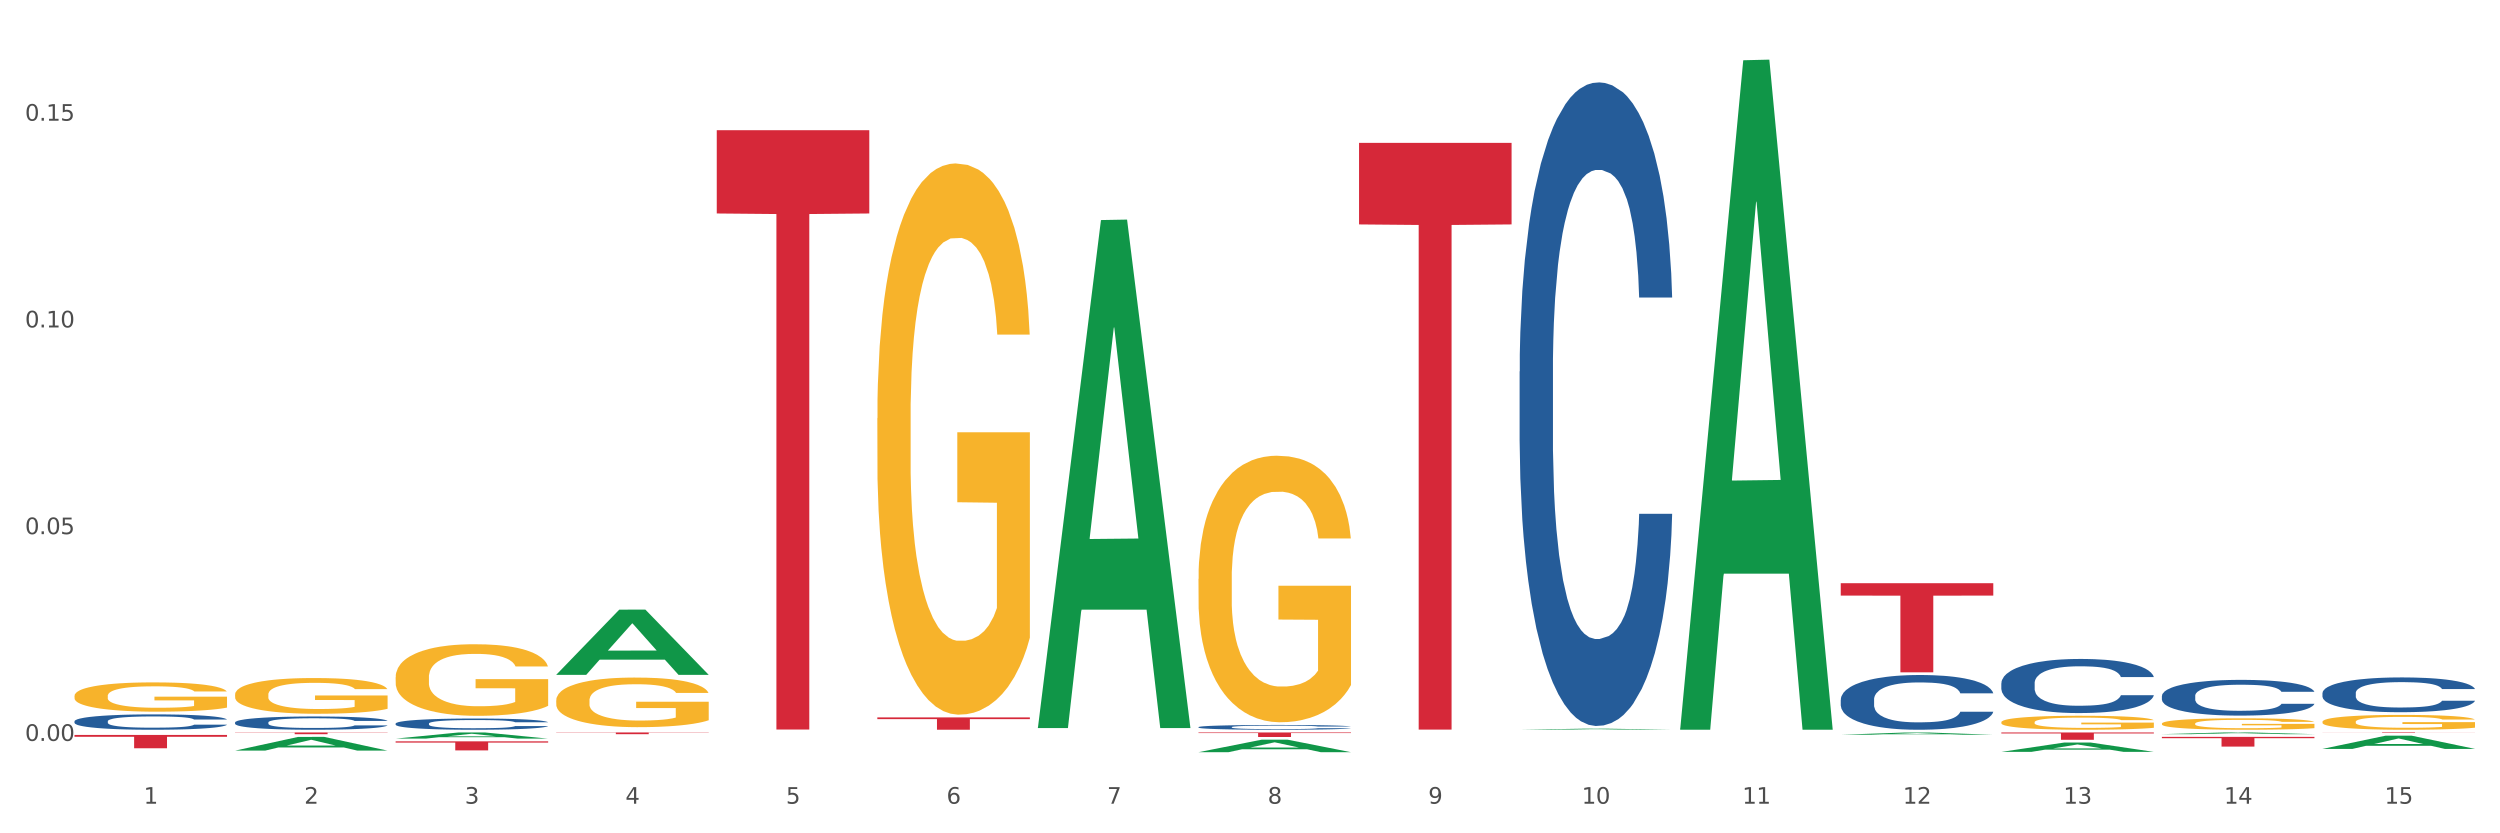 <?xml version="1.0" encoding="utf-8" standalone="no"?>
<!DOCTYPE svg PUBLIC "-//W3C//DTD SVG 1.1//EN"
  "http://www.w3.org/Graphics/SVG/1.1/DTD/svg11.dtd">
<svg xmlns:xlink="http://www.w3.org/1999/xlink" width="1080pt" height="360pt" viewBox="0 0 1080 360" xmlns="http://www.w3.org/2000/svg" version="1.1">
 <rect x="0" y="0" width="1080" height="360" fill="#333333" stroke="none"/>
 <defs>
  <style type="text/css">*{stroke-linejoin: round; stroke-linecap: butt}</style>
 </defs>
 <g id="figure_1">
  <g id="patch_1">
   <path d="M 0 360 
L 1080 360 
L 1080 0 
L 0 0 
z
" style="fill: #ffffff; stroke: #ffffff; stroke-linejoin: miter"/>
  </g>
  <g id="axes_1">
   <g id="matplotlib.axis_1">
    <g id="xtick_1">
     <g id="text_1">
      <!-- 1 -->
      <g style="fill: #4d4d4d" transform="translate(62.07 347.204) scale(0.096 -0.096)">
       <defs>
        <path id="DejaVuSans-31" d="M 794 531 
L 1825 531 
L 1825 4091 
L 703 3866 
L 703 4441 
L 1819 4666 
L 2450 4666 
L 2450 531 
L 3481 531 
L 3481 0 
L 794 0 
L 794 531 
z
" transform="scale(0.016)"/>
       </defs>
       <use xlink:href="#DejaVuSans-31"/>
      </g>
     </g>
    </g>
    <g id="xtick_2">
     <g id="text_2">
      <!-- 2 -->
      <g style="fill: #4d4d4d" transform="translate(131.436 347.204) scale(0.096 -0.096)">
       <defs>
        <path id="DejaVuSans-32" d="M 1228 531 
L 3431 531 
L 3431 0 
L 469 0 
L 469 531 
Q 828 903 1448 1529 
Q 2069 2156 2228 2338 
Q 2531 2678 2651 2914 
Q 2772 3150 2772 3378 
Q 2772 3750 2511 3984 
Q 2250 4219 1831 4219 
Q 1534 4219 1204 4116 
Q 875 4013 500 3803 
L 500 4441 
Q 881 4594 1212 4672 
Q 1544 4750 1819 4750 
Q 2544 4750 2975 4387 
Q 3406 4025 3406 3419 
Q 3406 3131 3298 2873 
Q 3191 2616 2906 2266 
Q 2828 2175 2409 1742 
Q 1991 1309 1228 531 
z
" transform="scale(0.016)"/>
       </defs>
       <use xlink:href="#DejaVuSans-32"/>
      </g>
     </g>
    </g>
    <g id="xtick_3">
     <g id="text_3">
      <!-- 3 -->
      <g style="fill: #4d4d4d" transform="translate(200.802 347.204) scale(0.096 -0.096)">
       <defs>
        <path id="DejaVuSans-33" d="M 2597 2516 
Q 3050 2419 3304 2112 
Q 3559 1806 3559 1356 
Q 3559 666 3084 287 
Q 2609 -91 1734 -91 
Q 1441 -91 1130 -33 
Q 819 25 488 141 
L 488 750 
Q 750 597 1062 519 
Q 1375 441 1716 441 
Q 2309 441 2620 675 
Q 2931 909 2931 1356 
Q 2931 1769 2642 2001 
Q 2353 2234 1838 2234 
L 1294 2234 
L 1294 2753 
L 1863 2753 
Q 2328 2753 2575 2939 
Q 2822 3125 2822 3475 
Q 2822 3834 2567 4026 
Q 2313 4219 1838 4219 
Q 1578 4219 1281 4162 
Q 984 4106 628 3988 
L 628 4550 
Q 988 4650 1302 4700 
Q 1616 4750 1894 4750 
Q 2613 4750 3031 4423 
Q 3450 4097 3450 3541 
Q 3450 3153 3228 2886 
Q 3006 2619 2597 2516 
z
" transform="scale(0.016)"/>
       </defs>
       <use xlink:href="#DejaVuSans-33"/>
      </g>
     </g>
    </g>
    <g id="xtick_4">
     <g id="text_4">
      <!-- 4 -->
      <g style="fill: #4d4d4d" transform="translate(270.169 347.204) scale(0.096 -0.096)">
       <defs>
        <path id="DejaVuSans-34" d="M 2419 4116 
L 825 1625 
L 2419 1625 
L 2419 4116 
z
M 2253 4666 
L 3047 4666 
L 3047 1625 
L 3713 1625 
L 3713 1100 
L 3047 1100 
L 3047 0 
L 2419 0 
L 2419 1100 
L 313 1100 
L 313 1709 
L 2253 4666 
z
" transform="scale(0.016)"/>
       </defs>
       <use xlink:href="#DejaVuSans-34"/>
      </g>
     </g>
    </g>
    <g id="xtick_5">
     <g id="text_5">
      <!-- 5 -->
      <g style="fill: #4d4d4d" transform="translate(339.535 347.204) scale(0.096 -0.096)">
       <defs>
        <path id="DejaVuSans-35" d="M 691 4666 
L 3169 4666 
L 3169 4134 
L 1269 4134 
L 1269 2991 
Q 1406 3038 1543 3061 
Q 1681 3084 1819 3084 
Q 2600 3084 3056 2656 
Q 3513 2228 3513 1497 
Q 3513 744 3044 326 
Q 2575 -91 1722 -91 
Q 1428 -91 1123 -41 
Q 819 9 494 109 
L 494 744 
Q 775 591 1075 516 
Q 1375 441 1709 441 
Q 2250 441 2565 725 
Q 2881 1009 2881 1497 
Q 2881 1984 2565 2268 
Q 2250 2553 1709 2553 
Q 1456 2553 1204 2497 
Q 953 2441 691 2322 
L 691 4666 
z
" transform="scale(0.016)"/>
       </defs>
       <use xlink:href="#DejaVuSans-35"/>
      </g>
     </g>
    </g>
    <g id="xtick_6">
     <g id="text_6">
      <!-- 6 -->
      <g style="fill: #4d4d4d" transform="translate(408.901 347.204) scale(0.096 -0.096)">
       <defs>
        <path id="DejaVuSans-36" d="M 2113 2584 
Q 1688 2584 1439 2293 
Q 1191 2003 1191 1497 
Q 1191 994 1439 701 
Q 1688 409 2113 409 
Q 2538 409 2786 701 
Q 3034 994 3034 1497 
Q 3034 2003 2786 2293 
Q 2538 2584 2113 2584 
z
M 3366 4563 
L 3366 3988 
Q 3128 4100 2886 4159 
Q 2644 4219 2406 4219 
Q 1781 4219 1451 3797 
Q 1122 3375 1075 2522 
Q 1259 2794 1537 2939 
Q 1816 3084 2150 3084 
Q 2853 3084 3261 2657 
Q 3669 2231 3669 1497 
Q 3669 778 3244 343 
Q 2819 -91 2113 -91 
Q 1303 -91 875 529 
Q 447 1150 447 2328 
Q 447 3434 972 4092 
Q 1497 4750 2381 4750 
Q 2619 4750 2861 4703 
Q 3103 4656 3366 4563 
z
" transform="scale(0.016)"/>
       </defs>
       <use xlink:href="#DejaVuSans-36"/>
      </g>
     </g>
    </g>
    <g id="xtick_7">
     <g id="text_7">
      <!-- 7 -->
      <g style="fill: #4d4d4d" transform="translate(478.267 347.204) scale(0.096 -0.096)">
       <defs>
        <path id="DejaVuSans-37" d="M 525 4666 
L 3525 4666 
L 3525 4397 
L 1831 0 
L 1172 0 
L 2766 4134 
L 525 4134 
L 525 4666 
z
" transform="scale(0.016)"/>
       </defs>
       <use xlink:href="#DejaVuSans-37"/>
      </g>
     </g>
    </g>
    <g id="xtick_8">
     <g id="text_8">
      <!-- 8 -->
      <g style="fill: #4d4d4d" transform="translate(547.634 347.204) scale(0.096 -0.096)">
       <defs>
        <path id="DejaVuSans-38" d="M 2034 2216 
Q 1584 2216 1326 1975 
Q 1069 1734 1069 1313 
Q 1069 891 1326 650 
Q 1584 409 2034 409 
Q 2484 409 2743 651 
Q 3003 894 3003 1313 
Q 3003 1734 2745 1975 
Q 2488 2216 2034 2216 
z
M 1403 2484 
Q 997 2584 770 2862 
Q 544 3141 544 3541 
Q 544 4100 942 4425 
Q 1341 4750 2034 4750 
Q 2731 4750 3128 4425 
Q 3525 4100 3525 3541 
Q 3525 3141 3298 2862 
Q 3072 2584 2669 2484 
Q 3125 2378 3379 2068 
Q 3634 1759 3634 1313 
Q 3634 634 3220 271 
Q 2806 -91 2034 -91 
Q 1263 -91 848 271 
Q 434 634 434 1313 
Q 434 1759 690 2068 
Q 947 2378 1403 2484 
z
M 1172 3481 
Q 1172 3119 1398 2916 
Q 1625 2713 2034 2713 
Q 2441 2713 2670 2916 
Q 2900 3119 2900 3481 
Q 2900 3844 2670 4047 
Q 2441 4250 2034 4250 
Q 1625 4250 1398 4047 
Q 1172 3844 1172 3481 
z
" transform="scale(0.016)"/>
       </defs>
       <use xlink:href="#DejaVuSans-38"/>
      </g>
     </g>
    </g>
    <g id="xtick_9">
     <g id="text_9">
      <!-- 9 -->
      <g style="fill: #4d4d4d" transform="translate(617 347.204) scale(0.096 -0.096)">
       <defs>
        <path id="DejaVuSans-39" d="M 703 97 
L 703 672 
Q 941 559 1184 500 
Q 1428 441 1663 441 
Q 2288 441 2617 861 
Q 2947 1281 2994 2138 
Q 2813 1869 2534 1725 
Q 2256 1581 1919 1581 
Q 1219 1581 811 2004 
Q 403 2428 403 3163 
Q 403 3881 828 4315 
Q 1253 4750 1959 4750 
Q 2769 4750 3195 4129 
Q 3622 3509 3622 2328 
Q 3622 1225 3098 567 
Q 2575 -91 1691 -91 
Q 1453 -91 1209 -44 
Q 966 3 703 97 
z
M 1959 2075 
Q 2384 2075 2632 2365 
Q 2881 2656 2881 3163 
Q 2881 3666 2632 3958 
Q 2384 4250 1959 4250 
Q 1534 4250 1286 3958 
Q 1038 3666 1038 3163 
Q 1038 2656 1286 2365 
Q 1534 2075 1959 2075 
z
" transform="scale(0.016)"/>
       </defs>
       <use xlink:href="#DejaVuSans-39"/>
      </g>
     </g>
    </g>
    <g id="xtick_10">
     <g id="text_10">
      <!-- 10 -->
      <g style="fill: #4d4d4d" transform="translate(683.312 347.204) scale(0.096 -0.096)">
       <defs>
        <path id="DejaVuSans-30" d="M 2034 4250 
Q 1547 4250 1301 3770 
Q 1056 3291 1056 2328 
Q 1056 1369 1301 889 
Q 1547 409 2034 409 
Q 2525 409 2770 889 
Q 3016 1369 3016 2328 
Q 3016 3291 2770 3770 
Q 2525 4250 2034 4250 
z
M 2034 4750 
Q 2819 4750 3233 4129 
Q 3647 3509 3647 2328 
Q 3647 1150 3233 529 
Q 2819 -91 2034 -91 
Q 1250 -91 836 529 
Q 422 1150 422 2328 
Q 422 3509 836 4129 
Q 1250 4750 2034 4750 
z
" transform="scale(0.016)"/>
       </defs>
       <use xlink:href="#DejaVuSans-31"/>
       <use xlink:href="#DejaVuSans-30" transform="translate(63.623 0)"/>
      </g>
     </g>
    </g>
    <g id="xtick_11">
     <g id="text_11">
      <!-- 11 -->
      <g style="fill: #4d4d4d" transform="translate(752.678 347.204) scale(0.096 -0.096)">
       <use xlink:href="#DejaVuSans-31"/>
       <use xlink:href="#DejaVuSans-31" transform="translate(63.623 0)"/>
      </g>
     </g>
    </g>
    <g id="xtick_12">
     <g id="text_12">
      <!-- 12 -->
      <g style="fill: #4d4d4d" transform="translate(822.044 347.204) scale(0.096 -0.096)">
       <use xlink:href="#DejaVuSans-31"/>
       <use xlink:href="#DejaVuSans-32" transform="translate(63.623 0)"/>
      </g>
     </g>
    </g>
    <g id="xtick_13">
     <g id="text_13">
      <!-- 13 -->
      <g style="fill: #4d4d4d" transform="translate(891.411 347.204) scale(0.096 -0.096)">
       <use xlink:href="#DejaVuSans-31"/>
       <use xlink:href="#DejaVuSans-33" transform="translate(63.623 0)"/>
      </g>
     </g>
    </g>
    <g id="xtick_14">
     <g id="text_14">
      <!-- 14 -->
      <g style="fill: #4d4d4d" transform="translate(960.777 347.204) scale(0.096 -0.096)">
       <use xlink:href="#DejaVuSans-31"/>
       <use xlink:href="#DejaVuSans-34" transform="translate(63.623 0)"/>
      </g>
     </g>
    </g>
    <g id="xtick_15">
     <g id="text_15">
      <!-- 15 -->
      <g style="fill: #4d4d4d" transform="translate(1030.143 347.204) scale(0.096 -0.096)">
       <use xlink:href="#DejaVuSans-31"/>
       <use xlink:href="#DejaVuSans-35" transform="translate(63.623 0)"/>
      </g>
     </g>
    </g>
    <g id="xtick_16"/>
    <g id="xtick_17"/>
    <g id="xtick_18"/>
    <g id="xtick_19"/>
    <g id="xtick_20"/>
    <g id="xtick_21"/>
    <g id="xtick_22"/>
    <g id="xtick_23"/>
    <g id="xtick_24"/>
    <g id="xtick_25"/>
    <g id="xtick_26"/>
    <g id="xtick_27"/>
    <g id="xtick_28"/>
    <g id="xtick_29"/>
   </g>
   <g id="matplotlib.axis_2">
    <g id="ytick_1">
     <g id="text_16">
      <!-- 0.00 -->
      <g style="fill: #4d4d4d" transform="translate(10.8 320.063) scale(0.096 -0.096)">
       <defs>
        <path id="DejaVuSans-2e" d="M 684 794 
L 1344 794 
L 1344 0 
L 684 0 
L 684 794 
z
" transform="scale(0.016)"/>
       </defs>
       <use xlink:href="#DejaVuSans-30"/>
       <use xlink:href="#DejaVuSans-2e" transform="translate(63.623 0)"/>
       <use xlink:href="#DejaVuSans-30" transform="translate(95.41 0)"/>
       <use xlink:href="#DejaVuSans-30" transform="translate(159.033 0)"/>
      </g>
     </g>
    </g>
    <g id="ytick_2">
     <g id="text_17">
      <!-- 0.05 -->
      <g style="fill: #4d4d4d" transform="translate(10.8 230.757) scale(0.096 -0.096)">
       <use xlink:href="#DejaVuSans-30"/>
       <use xlink:href="#DejaVuSans-2e" transform="translate(63.623 0)"/>
       <use xlink:href="#DejaVuSans-30" transform="translate(95.41 0)"/>
       <use xlink:href="#DejaVuSans-35" transform="translate(159.033 0)"/>
      </g>
     </g>
    </g>
    <g id="ytick_3">
     <g id="text_18">
      <!-- 0.10 -->
      <g style="fill: #4d4d4d" transform="translate(10.8 141.451) scale(0.096 -0.096)">
       <use xlink:href="#DejaVuSans-30"/>
       <use xlink:href="#DejaVuSans-2e" transform="translate(63.623 0)"/>
       <use xlink:href="#DejaVuSans-31" transform="translate(95.41 0)"/>
       <use xlink:href="#DejaVuSans-30" transform="translate(159.033 0)"/>
      </g>
     </g>
    </g>
    <g id="ytick_4">
     <g id="text_19">
      <!-- 0.15 -->
      <g style="fill: #4d4d4d" transform="translate(10.8 52.145) scale(0.096 -0.096)">
       <use xlink:href="#DejaVuSans-30"/>
       <use xlink:href="#DejaVuSans-2e" transform="translate(63.623 0)"/>
       <use xlink:href="#DejaVuSans-31" transform="translate(95.41 0)"/>
       <use xlink:href="#DejaVuSans-35" transform="translate(159.033 0)"/>
      </g>
     </g>
    </g>
    <g id="ytick_5"/>
    <g id="ytick_6"/>
    <g id="ytick_7"/>
   </g>
   <g id="PolyCollection_1">
    <path d="M 101.541 324.263 
L 101.609 324.257 
L 128.784 318.344 
L 140.061 318.338 
L 167.439 324.274 
L 154.395 324.274 
L 148.485 322.892 
L 120.427 322.892 
L 120.224 322.914 
L 114.517 324.274 
L 101.541 324.274 
L 101.541 324.263 
L 123.96 322.067 
L 144.952 322.061 
L 134.558 319.604 
L 134.422 319.592 
L 134.286 319.609 
L 123.892 322.061 
L 123.96 322.067 
L 101.541 324.263 
z
" clip-path="url(#pe373c9942f)" style="fill: #109648"/>
    <path d="M 32.175 317.498 
L 98.073 317.498 
L 98.073 318.296 
L 72.151 318.301 
L 72.151 323.24 
L 57.941 323.24 
L 57.941 318.301 
L 32.175 318.296 
L 32.175 317.503 
L 32.175 317.498 
z
" clip-path="url(#pe373c9942f)" style="fill: #d62839"/>
    <path d="M 309.64 56.238 
L 375.538 56.238 
L 375.538 92.222 
L 349.616 92.465 
L 349.616 315.173 
L 335.406 315.173 
L 335.406 92.465 
L 309.64 92.222 
L 309.64 56.481 
L 309.64 56.238 
z
" clip-path="url(#pe373c9942f)" style="fill: #d62839"/>
    <path d="M 240.274 316.416 
L 306.172 316.416 
L 306.172 316.521 
L 280.25 316.521 
L 280.25 317.17 
L 266.039 317.17 
L 266.039 316.521 
L 240.274 316.521 
L 240.274 316.417 
L 240.274 316.416 
z
" clip-path="url(#pe373c9942f)" style="fill: #d62839"/>
    <path d="M 517.739 316.416 
L 583.636 316.416 
L 583.636 316.689 
L 557.715 316.691 
L 557.715 318.382 
L 543.504 318.382 
L 543.504 316.691 
L 517.739 316.689 
L 517.739 316.418 
L 517.739 316.416 
z
" clip-path="url(#pe373c9942f)" style="fill: #d62839"/>
    <path d="M 587.105 61.726 
L 653.003 61.726 
L 653.003 96.949 
L 627.081 97.187 
L 627.081 315.191 
L 612.871 315.191 
L 612.871 97.187 
L 587.105 96.949 
L 587.105 61.964 
L 587.105 61.726 
z
" clip-path="url(#pe373c9942f)" style="fill: #d62839"/>
    <path d="M 1003.302 316.416 
L 1069.2 316.416 
L 1069.2 316.449 
L 1043.278 316.449 
L 1043.278 316.651 
L 1029.068 316.651 
L 1029.068 316.449 
L 1003.302 316.449 
L 1003.302 316.416 
L 1003.302 316.416 
z
" clip-path="url(#pe373c9942f)" style="fill: #d62839"/>
    <path d="M 379.006 309.91 
L 444.904 309.91 
L 444.904 310.653 
L 418.982 310.658 
L 418.982 315.253 
L 404.772 315.253 
L 404.772 310.658 
L 379.006 310.653 
L 379.006 309.915 
L 379.006 309.91 
z
" clip-path="url(#pe373c9942f)" style="fill: #d62839"/>
    <path d="M 795.203 251.946 
L 861.101 251.946 
L 861.101 257.295 
L 835.179 257.331 
L 835.179 290.438 
L 820.969 290.438 
L 820.969 257.331 
L 795.203 257.295 
L 795.203 251.982 
L 795.203 251.946 
z
" clip-path="url(#pe373c9942f)" style="fill: #d62839"/>
    <path d="M 1003.302 311.802 
L 1003.38 311.796 
L 1003.38 311.585 
L 1003.535 311.404 
L 1004.314 310.964 
L 1005.481 310.601 
L 1006.336 310.407 
L 1007.192 310.249 
L 1008.204 310.091 
L 1009.448 309.927 
L 1011.705 309.687 
L 1013.105 309.564 
L 1014.817 309.435 
L 1017.929 309.247 
L 1020.185 309.142 
L 1022.519 309.054 
L 1026.331 308.948 
L 1028.821 308.902 
L 1031.466 308.866 
L 1034.656 308.843 
L 1037.068 308.837 
L 1042.358 308.855 
L 1046.871 308.907 
L 1049.049 308.948 
L 1051.85 309.019 
L 1053.328 309.066 
L 1055.74 309.159 
L 1058.23 309.282 
L 1059.942 309.388 
L 1062.509 309.587 
L 1064.454 309.786 
L 1066.244 310.032 
L 1067.177 310.202 
L 1067.877 310.361 
L 1068.5 310.542 
L 1069.122 310.829 
L 1055.118 310.829 
L 1054.573 310.624 
L 1053.717 310.431 
L 1052.473 310.243 
L 1051.383 310.126 
L 1049.516 309.98 
L 1047.805 309.886 
L 1046.015 309.816 
L 1043.837 309.757 
L 1042.125 309.728 
L 1039.713 309.704 
L 1034.967 309.71 
L 1031.777 309.757 
L 1029.599 309.816 
L 1028.199 309.868 
L 1026.954 309.927 
L 1025.553 310.009 
L 1023.919 310.132 
L 1022.752 310.243 
L 1021.585 310.384 
L 1020.652 310.525 
L 1019.796 310.689 
L 1019.096 310.865 
L 1018.551 311.046 
L 1018.084 311.269 
L 1017.695 311.638 
L 1017.695 312.441 
L 1017.851 312.622 
L 1018.24 312.863 
L 1018.707 313.044 
L 1019.485 313.261 
L 1020.185 313.408 
L 1021.508 313.619 
L 1022.986 313.794 
L 1024.153 313.906 
L 1025.32 313.999 
L 1027.343 314.128 
L 1029.599 314.234 
L 1031.544 314.298 
L 1034.189 314.357 
L 1035.979 314.38 
L 1037.535 314.392 
L 1041.347 314.392 
L 1044.07 314.374 
L 1047.104 314.333 
L 1049.438 314.281 
L 1051.383 314.216 
L 1053.562 314.111 
L 1054.962 314.011 
L 1054.962 312.786 
L 1037.846 312.781 
L 1037.846 311.966 
L 1069.2 311.966 
L 1069.2 314.357 
L 1067.877 314.48 
L 1066.399 314.591 
L 1064.843 314.691 
L 1062.509 314.814 
L 1059.708 314.931 
L 1057.219 315.013 
L 1054.573 315.083 
L 1051.461 315.148 
L 1047.416 315.206 
L 1044.926 315.23 
L 1041.814 315.247 
L 1038.157 315.253 
L 1034.967 315.242 
L 1031.855 315.212 
L 1028.588 315.16 
L 1025.398 315.083 
L 1022.986 315.007 
L 1020.574 314.913 
L 1018.007 314.79 
L 1015.984 314.673 
L 1014.428 314.568 
L 1012.716 314.433 
L 1010.849 314.257 
L 1009.448 314.099 
L 1008.204 313.935 
L 1006.881 313.724 
L 1005.947 313.542 
L 1005.014 313.314 
L 1004.469 313.144 
L 1003.847 312.88 
L 1003.38 312.511 
L 1003.302 311.802 
z
" clip-path="url(#pe373c9942f)" style="fill: #f7b32b"/>
    <path d="M 32.175 300.639 
L 32.253 300.628 
L 32.253 300.212 
L 32.408 299.854 
L 33.186 298.987 
L 34.353 298.27 
L 35.209 297.889 
L 36.065 297.577 
L 37.076 297.265 
L 38.321 296.941 
L 40.578 296.468 
L 41.978 296.225 
L 43.69 295.971 
L 46.802 295.601 
L 49.058 295.393 
L 51.392 295.22 
L 55.204 295.012 
L 57.694 294.919 
L 60.339 294.85 
L 63.529 294.804 
L 65.941 294.792 
L 71.231 294.827 
L 75.744 294.931 
L 77.922 295.012 
L 80.723 295.15 
L 82.201 295.243 
L 84.613 295.428 
L 87.103 295.67 
L 88.815 295.878 
L 91.382 296.271 
L 93.327 296.664 
L 95.116 297.149 
L 96.05 297.485 
L 96.75 297.797 
L 97.373 298.155 
L 97.995 298.721 
L 83.991 298.721 
L 83.446 298.317 
L 82.59 297.935 
L 81.346 297.565 
L 80.256 297.334 
L 78.389 297.045 
L 76.677 296.861 
L 74.888 296.722 
L 72.71 296.606 
L 70.998 296.549 
L 68.586 296.502 
L 63.84 296.514 
L 60.65 296.606 
L 58.472 296.722 
L 57.071 296.826 
L 55.827 296.941 
L 54.426 297.103 
L 52.792 297.346 
L 51.625 297.565 
L 50.458 297.843 
L 49.525 298.12 
L 48.669 298.444 
L 47.969 298.79 
L 47.424 299.149 
L 46.957 299.588 
L 46.568 300.316 
L 46.568 301.899 
L 46.724 302.257 
L 47.113 302.731 
L 47.58 303.089 
L 48.358 303.517 
L 49.058 303.806 
L 50.381 304.222 
L 51.859 304.568 
L 53.026 304.788 
L 54.193 304.973 
L 56.216 305.227 
L 58.472 305.435 
L 60.417 305.562 
L 63.062 305.678 
L 64.852 305.724 
L 66.408 305.747 
L 70.22 305.747 
L 72.943 305.712 
L 75.977 305.632 
L 78.311 305.528 
L 80.256 305.4 
L 82.435 305.192 
L 83.835 304.996 
L 83.835 302.581 
L 66.719 302.569 
L 66.719 300.963 
L 98.073 300.963 
L 98.073 305.678 
L 96.75 305.921 
L 95.272 306.14 
L 93.716 306.337 
L 91.382 306.579 
L 88.581 306.81 
L 86.091 306.972 
L 83.446 307.111 
L 80.334 307.238 
L 76.288 307.353 
L 73.799 307.4 
L 70.687 307.434 
L 67.03 307.446 
L 63.84 307.423 
L 60.728 307.365 
L 57.461 307.261 
L 54.271 307.111 
L 51.859 306.961 
L 49.447 306.776 
L 46.879 306.533 
L 44.857 306.302 
L 43.301 306.094 
L 41.589 305.828 
L 39.722 305.481 
L 38.321 305.169 
L 37.076 304.846 
L 35.754 304.43 
L 34.82 304.072 
L 33.887 303.621 
L 33.342 303.286 
L 32.72 302.766 
L 32.253 302.038 
L 32.175 300.639 
z
" clip-path="url(#pe373c9942f)" style="fill: #f7b32b"/>
    <path d="M 101.541 300.049 
L 101.619 300.035 
L 101.619 299.527 
L 101.775 299.09 
L 102.553 298.032 
L 103.72 297.157 
L 104.575 296.692 
L 105.431 296.311 
L 106.443 295.93 
L 107.688 295.535 
L 109.944 294.957 
L 111.344 294.661 
L 113.056 294.351 
L 116.168 293.899 
L 118.424 293.645 
L 120.758 293.434 
L 124.57 293.18 
L 127.06 293.067 
L 129.705 292.982 
L 132.895 292.926 
L 135.307 292.912 
L 140.598 292.954 
L 145.11 293.081 
L 147.289 293.18 
L 150.089 293.349 
L 151.568 293.462 
L 153.979 293.688 
L 156.469 293.984 
L 158.181 294.238 
L 160.748 294.717 
L 162.693 295.197 
L 164.483 295.789 
L 165.416 296.198 
L 166.117 296.579 
L 166.739 297.016 
L 167.361 297.707 
L 153.357 297.707 
L 152.812 297.214 
L 151.957 296.748 
L 150.712 296.297 
L 149.623 296.015 
L 147.755 295.662 
L 146.044 295.437 
L 144.254 295.267 
L 142.076 295.126 
L 140.364 295.056 
L 137.952 294.999 
L 133.206 295.013 
L 130.017 295.126 
L 127.838 295.267 
L 126.438 295.394 
L 125.193 295.535 
L 123.792 295.733 
L 122.159 296.029 
L 120.992 296.297 
L 119.825 296.635 
L 118.891 296.974 
L 118.035 297.369 
L 117.335 297.792 
L 116.79 298.229 
L 116.324 298.765 
L 115.935 299.654 
L 115.935 301.586 
L 116.09 302.023 
L 116.479 302.602 
L 116.946 303.039 
L 117.724 303.561 
L 118.424 303.913 
L 119.747 304.421 
L 121.225 304.844 
L 122.392 305.112 
L 123.559 305.338 
L 125.582 305.648 
L 127.838 305.902 
L 129.783 306.057 
L 132.428 306.198 
L 134.218 306.255 
L 135.774 306.283 
L 139.586 306.283 
L 142.309 306.241 
L 145.343 306.142 
L 147.678 306.015 
L 149.623 305.86 
L 151.801 305.606 
L 153.201 305.366 
L 153.201 302.418 
L 136.085 302.404 
L 136.085 300.444 
L 167.439 300.444 
L 167.439 306.198 
L 166.117 306.494 
L 164.638 306.762 
L 163.082 307.002 
L 160.748 307.298 
L 157.947 307.58 
L 155.458 307.778 
L 152.812 307.947 
L 149.7 308.102 
L 145.655 308.243 
L 143.165 308.3 
L 140.053 308.342 
L 136.396 308.356 
L 133.206 308.328 
L 130.094 308.257 
L 126.827 308.13 
L 123.637 307.947 
L 121.225 307.764 
L 118.813 307.538 
L 116.246 307.242 
L 114.223 306.96 
L 112.667 306.706 
L 110.955 306.382 
L 109.088 305.958 
L 107.688 305.578 
L 106.443 305.183 
L 105.12 304.675 
L 104.186 304.238 
L 103.253 303.688 
L 102.708 303.279 
L 102.086 302.644 
L 101.619 301.755 
L 101.541 300.049 
z
" clip-path="url(#pe373c9942f)" style="fill: #f7b32b"/>
    <path d="M 933.936 312.592 
L 934.014 312.587 
L 934.014 312.425 
L 934.169 312.285 
L 934.947 311.946 
L 936.114 311.666 
L 936.97 311.517 
L 937.826 311.394 
L 938.837 311.272 
L 940.082 311.146 
L 942.338 310.961 
L 943.739 310.866 
L 945.45 310.766 
L 948.563 310.622 
L 950.819 310.54 
L 953.153 310.473 
L 956.965 310.391 
L 959.455 310.355 
L 962.1 310.328 
L 965.29 310.31 
L 967.702 310.306 
L 972.992 310.319 
L 977.505 310.36 
L 979.683 310.391 
L 982.484 310.446 
L 983.962 310.482 
L 986.374 310.554 
L 988.864 310.649 
L 990.575 310.73 
L 993.143 310.884 
L 995.088 311.038 
L 996.877 311.227 
L 997.811 311.358 
L 998.511 311.48 
L 999.134 311.62 
L 999.756 311.842 
L 985.752 311.842 
L 985.207 311.684 
L 984.351 311.535 
L 983.106 311.39 
L 982.017 311.3 
L 980.15 311.187 
L 978.438 311.114 
L 976.649 311.06 
L 974.47 311.015 
L 972.759 310.992 
L 970.347 310.974 
L 965.601 310.979 
L 962.411 311.015 
L 960.233 311.06 
L 958.832 311.101 
L 957.588 311.146 
L 956.187 311.209 
L 954.553 311.304 
L 953.386 311.39 
L 952.219 311.498 
L 951.286 311.607 
L 950.43 311.733 
L 949.73 311.869 
L 949.185 312.009 
L 948.718 312.181 
L 948.329 312.465 
L 948.329 313.084 
L 948.485 313.225 
L 948.874 313.41 
L 949.341 313.55 
L 950.119 313.717 
L 950.819 313.83 
L 952.141 313.993 
L 953.62 314.128 
L 954.787 314.214 
L 955.954 314.286 
L 957.977 314.386 
L 960.233 314.467 
L 962.178 314.517 
L 964.823 314.562 
L 966.613 314.58 
L 968.169 314.589 
L 971.981 314.589 
L 974.704 314.576 
L 977.738 314.544 
L 980.072 314.503 
L 982.017 314.454 
L 984.196 314.372 
L 985.596 314.295 
L 985.596 313.351 
L 968.48 313.347 
L 968.48 312.718 
L 999.834 312.718 
L 999.834 314.562 
L 998.511 314.657 
L 997.033 314.743 
L 995.477 314.82 
L 993.143 314.914 
L 990.342 315.005 
L 987.852 315.068 
L 985.207 315.122 
L 982.095 315.172 
L 978.049 315.217 
L 975.56 315.235 
L 972.448 315.249 
L 968.791 315.253 
L 965.601 315.244 
L 962.489 315.222 
L 959.221 315.181 
L 956.032 315.122 
L 953.62 315.064 
L 951.208 314.991 
L 948.64 314.896 
L 946.618 314.806 
L 945.061 314.725 
L 943.35 314.621 
L 941.483 314.485 
L 940.082 314.363 
L 938.837 314.237 
L 937.515 314.074 
L 936.581 313.934 
L 935.648 313.758 
L 935.103 313.627 
L 934.48 313.423 
L 934.014 313.139 
L 933.936 312.592 
z
" clip-path="url(#pe373c9942f)" style="fill: #f7b32b"/>
    <path d="M 864.57 312.001 
L 864.647 311.996 
L 864.647 311.797 
L 864.803 311.626 
L 865.581 311.212 
L 866.748 310.869 
L 867.604 310.687 
L 868.46 310.538 
L 869.471 310.389 
L 870.716 310.234 
L 872.972 310.008 
L 874.373 309.892 
L 876.084 309.771 
L 879.196 309.594 
L 881.453 309.495 
L 883.787 309.412 
L 887.599 309.312 
L 890.089 309.268 
L 892.734 309.235 
L 895.924 309.213 
L 898.336 309.207 
L 903.626 309.224 
L 908.139 309.274 
L 910.317 309.312 
L 913.118 309.379 
L 914.596 309.423 
L 917.008 309.511 
L 919.498 309.627 
L 921.209 309.726 
L 923.777 309.914 
L 925.722 310.102 
L 927.511 310.334 
L 928.445 310.494 
L 929.145 310.643 
L 929.767 310.814 
L 930.39 311.085 
L 916.385 311.085 
L 915.841 310.891 
L 914.985 310.709 
L 913.74 310.533 
L 912.651 310.422 
L 910.784 310.284 
L 909.072 310.196 
L 907.283 310.13 
L 905.104 310.074 
L 903.393 310.047 
L 900.981 310.025 
L 896.235 310.03 
L 893.045 310.074 
L 890.867 310.13 
L 889.466 310.179 
L 888.221 310.234 
L 886.821 310.312 
L 885.187 310.428 
L 884.02 310.533 
L 882.853 310.665 
L 881.919 310.798 
L 881.064 310.952 
L 880.363 311.118 
L 879.819 311.289 
L 879.352 311.499 
L 878.963 311.847 
L 878.963 312.603 
L 879.119 312.774 
L 879.508 313.001 
L 879.974 313.172 
L 880.752 313.376 
L 881.453 313.514 
L 882.775 313.713 
L 884.253 313.879 
L 885.42 313.983 
L 886.587 314.072 
L 888.61 314.193 
L 890.867 314.293 
L 892.812 314.353 
L 895.457 314.409 
L 897.246 314.431 
L 898.802 314.442 
L 902.615 314.442 
L 905.338 314.425 
L 908.372 314.386 
L 910.706 314.337 
L 912.651 314.276 
L 914.829 314.177 
L 916.23 314.083 
L 916.23 312.929 
L 899.114 312.923 
L 899.114 312.156 
L 930.468 312.156 
L 930.468 314.409 
L 929.145 314.525 
L 927.667 314.629 
L 926.111 314.723 
L 923.777 314.839 
L 920.976 314.95 
L 918.486 315.027 
L 915.841 315.093 
L 912.729 315.154 
L 908.683 315.209 
L 906.193 315.231 
L 903.081 315.248 
L 899.425 315.253 
L 896.235 315.242 
L 893.123 315.215 
L 889.855 315.165 
L 886.665 315.093 
L 884.253 315.021 
L 881.842 314.933 
L 879.274 314.817 
L 877.251 314.707 
L 875.695 314.607 
L 873.984 314.48 
L 872.116 314.315 
L 870.716 314.166 
L 869.471 314.011 
L 868.149 313.812 
L 867.215 313.641 
L 866.281 313.426 
L 865.737 313.266 
L 865.114 313.017 
L 864.647 312.669 
L 864.57 312.001 
z
" clip-path="url(#pe373c9942f)" style="fill: #f7b32b"/>
    <path d="M 517.739 250.08 
L 517.816 249.975 
L 517.816 246.189 
L 517.972 242.929 
L 518.75 235.042 
L 519.917 228.522 
L 520.773 225.052 
L 521.629 222.213 
L 522.64 219.373 
L 523.885 216.429 
L 526.141 212.117 
L 527.542 209.909 
L 529.253 207.595 
L 532.365 204.23 
L 534.621 202.337 
L 536.956 200.76 
L 540.768 198.867 
L 543.257 198.026 
L 545.903 197.395 
L 549.093 196.974 
L 551.504 196.869 
L 556.795 197.184 
L 561.307 198.131 
L 563.486 198.867 
L 566.287 200.129 
L 567.765 200.97 
L 570.177 202.653 
L 572.666 204.861 
L 574.378 206.754 
L 576.946 210.33 
L 578.891 213.905 
L 580.68 218.322 
L 581.614 221.371 
L 582.314 224.211 
L 582.936 227.471 
L 583.559 232.624 
L 569.554 232.624 
L 569.01 228.943 
L 568.154 225.473 
L 566.909 222.108 
L 565.82 220.004 
L 563.953 217.375 
L 562.241 215.693 
L 560.452 214.431 
L 558.273 213.379 
L 556.562 212.853 
L 554.15 212.433 
L 549.404 212.538 
L 546.214 213.379 
L 544.035 214.431 
L 542.635 215.377 
L 541.39 216.429 
L 539.99 217.901 
L 538.356 220.109 
L 537.189 222.108 
L 536.022 224.631 
L 535.088 227.155 
L 534.232 230.1 
L 533.532 233.255 
L 532.988 236.515 
L 532.521 240.511 
L 532.132 247.136 
L 532.132 261.543 
L 532.287 264.803 
L 532.676 269.114 
L 533.143 272.374 
L 533.921 276.265 
L 534.621 278.894 
L 535.944 282.68 
L 537.422 285.835 
L 538.589 287.833 
L 539.756 289.516 
L 541.779 291.829 
L 544.035 293.722 
L 545.981 294.879 
L 548.626 295.93 
L 550.415 296.351 
L 551.971 296.561 
L 555.784 296.561 
L 558.507 296.246 
L 561.541 295.51 
L 563.875 294.563 
L 565.82 293.406 
L 567.998 291.514 
L 569.399 289.726 
L 569.399 267.747 
L 552.282 267.642 
L 552.282 253.025 
L 583.636 253.025 
L 583.636 295.93 
L 582.314 298.139 
L 580.836 300.137 
L 579.28 301.924 
L 576.946 304.133 
L 574.145 306.236 
L 571.655 307.708 
L 569.01 308.97 
L 565.898 310.127 
L 561.852 311.179 
L 559.362 311.599 
L 556.25 311.915 
L 552.594 312.02 
L 549.404 311.81 
L 546.292 311.284 
L 543.024 310.337 
L 539.834 308.97 
L 537.422 307.603 
L 535.01 305.921 
L 532.443 303.712 
L 530.42 301.609 
L 528.864 299.716 
L 527.153 297.297 
L 525.285 294.143 
L 523.885 291.303 
L 522.64 288.359 
L 521.317 284.573 
L 520.384 281.313 
L 519.45 277.212 
L 518.906 274.162 
L 518.283 269.43 
L 517.816 262.805 
L 517.739 250.08 
z
" clip-path="url(#pe373c9942f)" style="fill: #f7b32b"/>
    <path d="M 379.006 180.647 
L 379.084 180.429 
L 379.084 172.6 
L 379.24 165.857 
L 380.018 149.546 
L 381.185 136.061 
L 382.04 128.884 
L 382.896 123.012 
L 383.908 117.14 
L 385.152 111.05 
L 387.409 102.133 
L 388.809 97.566 
L 390.521 92.781 
L 393.633 85.822 
L 395.889 81.907 
L 398.223 78.644 
L 402.035 74.73 
L 404.525 72.99 
L 407.17 71.685 
L 410.36 70.815 
L 412.772 70.597 
L 418.062 71.25 
L 422.575 73.207 
L 424.753 74.73 
L 427.554 77.339 
L 429.032 79.079 
L 431.444 82.559 
L 433.934 87.126 
L 435.646 91.041 
L 438.213 98.436 
L 440.158 105.83 
L 441.948 114.965 
L 442.881 121.272 
L 443.581 127.144 
L 444.204 133.887 
L 444.826 144.543 
L 430.822 144.543 
L 430.277 136.931 
L 429.422 129.754 
L 428.177 122.795 
L 427.087 118.445 
L 425.22 113.008 
L 423.509 109.528 
L 421.719 106.918 
L 419.541 104.743 
L 417.829 103.656 
L 415.417 102.786 
L 410.671 103.003 
L 407.481 104.743 
L 405.303 106.918 
L 403.903 108.875 
L 402.658 111.05 
L 401.257 114.095 
L 399.624 118.662 
L 398.456 122.795 
L 397.289 128.014 
L 396.356 133.234 
L 395.5 139.324 
L 394.8 145.848 
L 394.255 152.591 
L 393.788 160.855 
L 393.399 174.557 
L 393.399 204.353 
L 393.555 211.095 
L 393.944 220.012 
L 394.411 226.754 
L 395.189 234.801 
L 395.889 240.238 
L 397.212 248.068 
L 398.69 254.593 
L 399.857 258.725 
L 401.024 262.205 
L 403.047 266.99 
L 405.303 270.904 
L 407.248 273.297 
L 409.893 275.472 
L 411.683 276.342 
L 413.239 276.777 
L 417.051 276.777 
L 419.774 276.124 
L 422.808 274.602 
L 425.142 272.644 
L 427.087 270.252 
L 429.266 266.337 
L 430.666 262.64 
L 430.666 217.185 
L 413.55 216.967 
L 413.55 186.736 
L 444.904 186.736 
L 444.904 275.472 
L 443.581 280.039 
L 442.103 284.171 
L 440.547 287.869 
L 438.213 292.436 
L 435.412 296.786 
L 432.923 299.83 
L 430.277 302.44 
L 427.165 304.833 
L 423.12 307.008 
L 420.63 307.877 
L 417.518 308.53 
L 413.861 308.747 
L 410.671 308.312 
L 407.559 307.225 
L 404.292 305.268 
L 401.102 302.44 
L 398.69 299.613 
L 396.278 296.133 
L 393.711 291.566 
L 391.688 287.216 
L 390.132 283.301 
L 388.42 278.299 
L 386.553 271.774 
L 385.152 265.902 
L 383.908 259.812 
L 382.585 251.983 
L 381.651 245.241 
L 380.718 236.759 
L 380.173 230.451 
L 379.551 220.665 
L 379.084 206.963 
L 379.006 180.647 
z
" clip-path="url(#pe373c9942f)" style="fill: #f7b32b"/>
    <path d="M 101.541 316.416 
L 167.439 316.416 
L 167.439 316.522 
L 141.517 316.522 
L 141.517 317.176 
L 127.307 317.176 
L 127.307 316.522 
L 101.541 316.522 
L 101.541 316.417 
L 101.541 316.416 
z
" clip-path="url(#pe373c9942f)" style="fill: #d62839"/>
    <path d="M 864.57 324.805 
L 864.638 324.802 
L 891.812 320.769 
L 903.089 320.765 
L 930.468 324.813 
L 917.424 324.813 
L 911.513 323.87 
L 883.456 323.87 
L 883.252 323.886 
L 877.545 324.813 
L 864.57 324.813 
L 864.57 324.805 
L 886.989 323.308 
L 907.981 323.304 
L 897.587 321.628 
L 897.451 321.62 
L 897.315 321.632 
L 886.921 323.304 
L 886.989 323.308 
L 864.57 324.805 
z
" clip-path="url(#pe373c9942f)" style="fill: #109648"/>
    <path d="M 933.936 317.159 
L 934.004 317.159 
L 961.178 316.417 
L 972.456 316.416 
L 999.834 317.161 
L 986.79 317.161 
L 980.88 316.987 
L 952.822 316.987 
L 952.618 316.99 
L 946.912 317.161 
L 933.936 317.161 
L 933.936 317.159 
L 956.355 316.884 
L 977.347 316.883 
L 966.953 316.575 
L 966.817 316.573 
L 966.681 316.575 
L 956.287 316.883 
L 956.355 316.884 
L 933.936 317.159 
z
" clip-path="url(#pe373c9942f)" style="fill: #109648"/>
    <path d="M 170.907 320.251 
L 236.805 320.251 
L 236.805 320.796 
L 210.883 320.8 
L 210.883 324.175 
L 196.673 324.175 
L 196.673 320.8 
L 170.907 320.796 
L 170.907 320.254 
L 170.907 320.251 
z
" clip-path="url(#pe373c9942f)" style="fill: #d62839"/>
    <path d="M 1003.302 323.516 
L 1003.37 323.511 
L 1030.544 317.819 
L 1041.822 317.813 
L 1069.2 323.527 
L 1056.156 323.527 
L 1050.246 322.197 
L 1022.188 322.197 
L 1021.984 322.218 
L 1016.278 323.527 
L 1003.302 323.527 
L 1003.302 323.516 
L 1025.721 321.403 
L 1046.713 321.397 
L 1036.319 319.031 
L 1036.183 319.021 
L 1036.047 319.037 
L 1025.653 321.397 
L 1025.721 321.403 
L 1003.302 323.516 
z
" clip-path="url(#pe373c9942f)" style="fill: #109648"/>
    <path d="M 240.274 302.61 
L 240.351 302.59 
L 240.351 301.885 
L 240.507 301.279 
L 241.285 299.811 
L 242.452 298.597 
L 243.308 297.951 
L 244.164 297.422 
L 245.175 296.894 
L 246.42 296.346 
L 248.676 295.543 
L 250.077 295.132 
L 251.788 294.701 
L 254.9 294.075 
L 257.157 293.723 
L 259.491 293.429 
L 263.303 293.077 
L 265.793 292.92 
L 268.438 292.803 
L 271.628 292.724 
L 274.04 292.705 
L 279.33 292.764 
L 283.843 292.94 
L 286.021 293.077 
L 288.822 293.312 
L 290.3 293.468 
L 292.712 293.781 
L 295.202 294.193 
L 296.913 294.545 
L 299.481 295.21 
L 301.426 295.876 
L 303.215 296.698 
L 304.149 297.266 
L 304.849 297.794 
L 305.471 298.401 
L 306.094 299.36 
L 292.089 299.36 
L 291.545 298.675 
L 290.689 298.029 
L 289.444 297.403 
L 288.355 297.011 
L 286.488 296.522 
L 284.776 296.209 
L 282.987 295.974 
L 280.808 295.778 
L 279.097 295.68 
L 276.685 295.602 
L 271.939 295.622 
L 268.749 295.778 
L 266.571 295.974 
L 265.17 296.15 
L 263.925 296.346 
L 262.525 296.62 
L 260.891 297.031 
L 259.724 297.403 
L 258.557 297.873 
L 257.623 298.342 
L 256.768 298.891 
L 256.067 299.478 
L 255.523 300.085 
L 255.056 300.828 
L 254.667 302.062 
L 254.667 304.743 
L 254.823 305.35 
L 255.212 306.153 
L 255.678 306.76 
L 256.456 307.484 
L 257.157 307.973 
L 258.479 308.678 
L 259.957 309.265 
L 261.124 309.637 
L 262.291 309.95 
L 264.314 310.381 
L 266.571 310.733 
L 268.516 310.949 
L 271.161 311.144 
L 272.95 311.223 
L 274.506 311.262 
L 278.319 311.262 
L 281.042 311.203 
L 284.076 311.066 
L 286.41 310.89 
L 288.355 310.675 
L 290.533 310.322 
L 291.934 309.989 
L 291.934 305.898 
L 274.818 305.879 
L 274.818 303.158 
L 306.172 303.158 
L 306.172 311.144 
L 304.849 311.555 
L 303.371 311.927 
L 301.815 312.26 
L 299.481 312.671 
L 296.68 313.063 
L 294.19 313.337 
L 291.545 313.572 
L 288.433 313.787 
L 284.387 313.983 
L 281.897 314.061 
L 278.785 314.12 
L 275.129 314.139 
L 271.939 314.1 
L 268.827 314.002 
L 265.559 313.826 
L 262.369 313.572 
L 259.957 313.317 
L 257.546 313.004 
L 254.978 312.593 
L 252.955 312.201 
L 251.399 311.849 
L 249.688 311.399 
L 247.82 310.812 
L 246.42 310.283 
L 245.175 309.735 
L 243.853 309.03 
L 242.919 308.423 
L 241.985 307.66 
L 241.441 307.092 
L 240.818 306.212 
L 240.351 304.978 
L 240.274 302.61 
z
" clip-path="url(#pe373c9942f)" style="fill: #f7b32b"/>
    <path d="M 170.907 292.602 
L 170.985 292.574 
L 170.985 291.557 
L 171.141 290.682 
L 171.919 288.563 
L 173.086 286.812 
L 173.942 285.88 
L 174.798 285.118 
L 175.809 284.355 
L 177.054 283.564 
L 179.31 282.406 
L 180.71 281.813 
L 182.422 281.192 
L 185.534 280.288 
L 187.79 279.78 
L 190.124 279.356 
L 193.937 278.848 
L 196.426 278.622 
L 199.072 278.452 
L 202.261 278.339 
L 204.673 278.311 
L 209.964 278.396 
L 214.476 278.65 
L 216.655 278.848 
L 219.456 279.187 
L 220.934 279.413 
L 223.346 279.864 
L 225.835 280.458 
L 227.547 280.966 
L 230.114 281.926 
L 232.059 282.887 
L 233.849 284.073 
L 234.783 284.892 
L 235.483 285.654 
L 236.105 286.53 
L 236.728 287.914 
L 222.723 287.914 
L 222.179 286.925 
L 221.323 285.993 
L 220.078 285.09 
L 218.989 284.525 
L 217.122 283.819 
L 215.41 283.367 
L 213.62 283.028 
L 211.442 282.745 
L 209.73 282.604 
L 207.319 282.491 
L 202.573 282.519 
L 199.383 282.745 
L 197.204 283.028 
L 195.804 283.282 
L 194.559 283.564 
L 193.159 283.96 
L 191.525 284.553 
L 190.358 285.09 
L 189.191 285.767 
L 188.257 286.445 
L 187.401 287.236 
L 186.701 288.083 
L 186.157 288.959 
L 185.69 290.032 
L 185.301 291.811 
L 185.301 295.681 
L 185.456 296.556 
L 185.845 297.714 
L 186.312 298.59 
L 187.09 299.635 
L 187.79 300.341 
L 189.113 301.358 
L 190.591 302.205 
L 191.758 302.742 
L 192.925 303.194 
L 194.948 303.815 
L 197.204 304.323 
L 199.149 304.634 
L 201.795 304.916 
L 203.584 305.029 
L 205.14 305.086 
L 208.952 305.086 
L 211.675 305.001 
L 214.71 304.803 
L 217.044 304.549 
L 218.989 304.239 
L 221.167 303.73 
L 222.568 303.25 
L 222.568 297.347 
L 205.451 297.319 
L 205.451 293.393 
L 236.805 293.393 
L 236.805 304.916 
L 235.483 305.51 
L 234.004 306.046 
L 232.448 306.526 
L 230.114 307.119 
L 227.314 307.684 
L 224.824 308.08 
L 222.179 308.419 
L 219.067 308.729 
L 215.021 309.012 
L 212.531 309.125 
L 209.419 309.209 
L 205.763 309.238 
L 202.573 309.181 
L 199.461 309.04 
L 196.193 308.786 
L 193.003 308.419 
L 190.591 308.051 
L 188.179 307.6 
L 185.612 307.006 
L 183.589 306.442 
L 182.033 305.933 
L 180.321 305.284 
L 178.454 304.436 
L 177.054 303.674 
L 175.809 302.883 
L 174.486 301.866 
L 173.553 300.991 
L 172.619 299.889 
L 172.074 299.07 
L 171.452 297.799 
L 170.985 296.02 
L 170.907 292.602 
z
" clip-path="url(#pe373c9942f)" style="fill: #f7b32b"/>
    <path d="M 795.203 302.228 
L 795.281 302.206 
L 795.281 301.602 
L 795.515 300.781 
L 796.372 299.269 
L 797.462 298.124 
L 799.332 296.785 
L 800.344 296.223 
L 801.669 295.596 
L 804.395 294.581 
L 807.511 293.717 
L 809.692 293.242 
L 811.327 292.94 
L 814.988 292.4 
L 817.092 292.162 
L 819.273 291.967 
L 821.142 291.838 
L 824.258 291.687 
L 826.75 291.622 
L 829.632 291.6 
L 832.047 291.622 
L 835.241 291.708 
L 839.914 291.967 
L 841.706 292.119 
L 844.121 292.378 
L 846.613 292.724 
L 848.638 293.069 
L 850.975 293.566 
L 853.39 294.214 
L 855.727 295.035 
L 857.362 295.791 
L 858.687 296.59 
L 859.855 297.562 
L 860.712 298.621 
L 861.101 299.506 
L 846.847 299.506 
L 846.457 298.707 
L 845.678 297.843 
L 844.899 297.26 
L 844.043 296.785 
L 842.718 296.244 
L 841.55 295.899 
L 839.603 295.488 
L 837.811 295.229 
L 836.331 295.078 
L 834.54 294.948 
L 830.723 294.819 
L 827.997 294.819 
L 826.283 294.862 
L 824.18 294.97 
L 822.388 295.121 
L 820.285 295.38 
L 818.649 295.661 
L 817.014 296.028 
L 816.079 296.288 
L 814.677 296.763 
L 813.742 297.152 
L 812.496 297.821 
L 811.795 298.297 
L 810.548 299.528 
L 810.003 300.435 
L 809.77 301.061 
L 809.614 301.753 
L 809.614 305.122 
L 810.081 306.635 
L 810.471 307.283 
L 811.094 308.017 
L 812.262 308.967 
L 813.976 309.896 
L 815.767 310.566 
L 817.247 310.976 
L 818.649 311.279 
L 820.051 311.516 
L 821.765 311.732 
L 823.167 311.862 
L 825.27 311.992 
L 827.763 312.056 
L 829.71 312.056 
L 833.683 311.948 
L 835.474 311.84 
L 837.188 311.689 
L 839.057 311.452 
L 840.537 311.192 
L 841.394 310.998 
L 842.796 310.588 
L 843.887 310.155 
L 844.822 309.659 
L 845.445 309.227 
L 846.146 308.579 
L 846.691 307.844 
L 846.847 307.455 
L 861.101 307.455 
L 860.79 308.233 
L 860.245 308.989 
L 859.154 310.004 
L 858.297 310.588 
L 856.973 311.3 
L 855.571 311.905 
L 853.624 312.575 
L 851.832 313.072 
L 849.963 313.504 
L 847.937 313.892 
L 844.276 314.432 
L 842.952 314.584 
L 840.148 314.843 
L 837.967 314.994 
L 834.773 315.145 
L 831.502 315.232 
L 828.074 315.253 
L 825.037 315.21 
L 821.687 315.081 
L 819.584 314.951 
L 817.247 314.756 
L 814.521 314.454 
L 811.951 314.087 
L 809.536 313.655 
L 807.277 313.158 
L 805.174 312.596 
L 802.448 311.668 
L 800.422 310.76 
L 798.942 309.918 
L 797.93 309.205 
L 796.917 308.298 
L 796.372 307.671 
L 795.515 306.159 
L 795.203 304.755 
L 795.203 302.228 
z
" clip-path="url(#pe373c9942f)" style="fill: #255c99"/>
    <path d="M 1003.302 299.399 
L 1003.38 299.386 
L 1003.38 299.001 
L 1003.614 298.48 
L 1004.47 297.519 
L 1005.561 296.792 
L 1007.43 295.941 
L 1008.443 295.584 
L 1009.767 295.186 
L 1012.494 294.541 
L 1015.609 293.992 
L 1017.79 293.69 
L 1019.426 293.498 
L 1023.087 293.155 
L 1025.19 293.004 
L 1027.371 292.881 
L 1029.241 292.798 
L 1032.356 292.702 
L 1034.849 292.661 
L 1037.731 292.647 
L 1040.146 292.661 
L 1043.339 292.716 
L 1048.013 292.881 
L 1049.805 292.977 
L 1052.219 293.142 
L 1054.712 293.361 
L 1056.737 293.581 
L 1059.074 293.896 
L 1061.489 294.308 
L 1063.825 294.83 
L 1065.461 295.31 
L 1066.785 295.818 
L 1067.954 296.435 
L 1068.811 297.108 
L 1069.2 297.67 
L 1054.945 297.67 
L 1054.556 297.162 
L 1053.777 296.614 
L 1052.998 296.243 
L 1052.141 295.941 
L 1050.817 295.598 
L 1049.649 295.378 
L 1047.701 295.118 
L 1045.91 294.953 
L 1044.43 294.857 
L 1042.638 294.775 
L 1038.822 294.692 
L 1036.095 294.692 
L 1034.382 294.72 
L 1032.278 294.788 
L 1030.487 294.884 
L 1028.384 295.049 
L 1026.748 295.227 
L 1025.112 295.461 
L 1024.178 295.625 
L 1022.775 295.927 
L 1021.841 296.174 
L 1020.594 296.6 
L 1019.893 296.902 
L 1018.647 297.684 
L 1018.102 298.26 
L 1017.868 298.658 
L 1017.712 299.097 
L 1017.712 301.238 
L 1018.18 302.199 
L 1018.569 302.611 
L 1019.192 303.077 
L 1020.361 303.681 
L 1022.074 304.271 
L 1023.866 304.697 
L 1025.346 304.957 
L 1026.748 305.149 
L 1028.15 305.3 
L 1029.864 305.438 
L 1031.266 305.52 
L 1033.369 305.602 
L 1035.862 305.643 
L 1037.809 305.643 
L 1041.781 305.575 
L 1043.573 305.506 
L 1045.287 305.41 
L 1047.156 305.259 
L 1048.636 305.095 
L 1049.493 304.971 
L 1050.895 304.71 
L 1051.986 304.436 
L 1052.92 304.12 
L 1053.543 303.846 
L 1054.244 303.434 
L 1054.79 302.967 
L 1054.945 302.72 
L 1069.2 302.72 
L 1068.888 303.214 
L 1068.343 303.695 
L 1067.253 304.34 
L 1066.396 304.71 
L 1065.072 305.163 
L 1063.67 305.547 
L 1061.722 305.973 
L 1059.931 306.288 
L 1058.061 306.563 
L 1056.036 306.81 
L 1052.375 307.153 
L 1051.051 307.249 
L 1048.247 307.414 
L 1046.066 307.51 
L 1042.872 307.606 
L 1039.6 307.661 
L 1036.173 307.675 
L 1033.135 307.647 
L 1029.786 307.565 
L 1027.683 307.482 
L 1025.346 307.359 
L 1022.62 307.167 
L 1020.049 306.933 
L 1017.634 306.659 
L 1015.376 306.343 
L 1013.272 305.987 
L 1010.546 305.396 
L 1008.521 304.82 
L 1007.041 304.285 
L 1006.028 303.832 
L 1005.016 303.256 
L 1004.47 302.858 
L 1003.614 301.897 
L 1003.302 301.005 
L 1003.302 299.399 
z
" clip-path="url(#pe373c9942f)" style="fill: #255c99"/>
    <path d="M 517.739 314.113 
L 517.816 314.111 
L 517.816 314.058 
L 518.05 313.986 
L 518.907 313.854 
L 519.997 313.754 
L 521.867 313.636 
L 522.88 313.587 
L 524.204 313.532 
L 526.93 313.444 
L 530.046 313.368 
L 532.227 313.326 
L 533.863 313.3 
L 537.523 313.253 
L 539.627 313.232 
L 541.808 313.215 
L 543.677 313.203 
L 546.793 313.19 
L 549.285 313.184 
L 552.167 313.183 
L 554.582 313.184 
L 557.776 313.192 
L 562.449 313.215 
L 564.241 313.228 
L 566.656 313.251 
L 569.148 313.281 
L 571.173 313.311 
L 573.51 313.355 
L 575.925 313.411 
L 578.262 313.483 
L 579.898 313.549 
L 581.222 313.619 
L 582.39 313.704 
L 583.247 313.797 
L 583.636 313.875 
L 569.382 313.875 
L 568.992 313.805 
L 568.214 313.729 
L 567.435 313.678 
L 566.578 313.636 
L 565.254 313.589 
L 564.085 313.559 
L 562.138 313.523 
L 560.346 313.5 
L 558.866 313.487 
L 557.075 313.476 
L 553.258 313.464 
L 550.532 313.464 
L 548.818 313.468 
L 546.715 313.478 
L 544.923 313.491 
L 542.82 313.513 
L 541.184 313.538 
L 539.549 313.57 
L 538.614 313.593 
L 537.212 313.635 
L 536.277 313.669 
L 535.031 313.727 
L 534.33 313.769 
L 533.084 313.877 
L 532.538 313.956 
L 532.305 314.011 
L 532.149 314.071 
L 532.149 314.366 
L 532.616 314.499 
L 533.006 314.555 
L 533.629 314.62 
L 534.797 314.703 
L 536.511 314.784 
L 538.302 314.843 
L 539.782 314.879 
L 541.184 314.905 
L 542.587 314.926 
L 544.3 314.945 
L 545.702 314.956 
L 547.805 314.968 
L 550.298 314.973 
L 552.245 314.973 
L 556.218 314.964 
L 558.009 314.955 
L 559.723 314.941 
L 561.593 314.92 
L 563.073 314.898 
L 563.929 314.881 
L 565.331 314.845 
L 566.422 314.807 
L 567.357 314.764 
L 567.98 314.726 
L 568.681 314.669 
L 569.226 314.605 
L 569.382 314.571 
L 583.636 314.571 
L 583.325 314.639 
L 582.78 314.705 
L 581.689 314.794 
L 580.832 314.845 
L 579.508 314.907 
L 578.106 314.96 
L 576.159 315.019 
L 574.367 315.062 
L 572.498 315.1 
L 570.472 315.134 
L 566.811 315.181 
L 565.487 315.195 
L 562.683 315.217 
L 560.502 315.231 
L 557.308 315.244 
L 554.037 315.251 
L 550.61 315.253 
L 547.572 315.25 
L 544.222 315.238 
L 542.119 315.227 
L 539.782 315.21 
L 537.056 315.183 
L 534.486 315.151 
L 532.071 315.113 
L 529.812 315.07 
L 527.709 315.021 
L 524.983 314.939 
L 522.957 314.86 
L 521.477 314.786 
L 520.465 314.724 
L 519.452 314.644 
L 518.907 314.59 
L 518.05 314.457 
L 517.739 314.334 
L 517.739 314.113 
z
" clip-path="url(#pe373c9942f)" style="fill: #255c99"/>
    <path d="M 170.907 312.581 
L 170.985 312.576 
L 170.985 312.452 
L 171.219 312.284 
L 172.076 311.974 
L 173.166 311.739 
L 175.036 311.464 
L 176.048 311.349 
L 177.373 311.22 
L 180.099 311.012 
L 183.215 310.835 
L 185.396 310.737 
L 187.031 310.675 
L 190.692 310.564 
L 192.796 310.515 
L 194.977 310.476 
L 196.846 310.449 
L 199.962 310.418 
L 202.454 310.405 
L 205.336 310.4 
L 207.751 310.405 
L 210.945 310.422 
L 215.618 310.476 
L 217.41 310.507 
L 219.825 310.56 
L 222.317 310.631 
L 224.342 310.702 
L 226.679 310.804 
L 229.094 310.937 
L 231.431 311.105 
L 233.066 311.26 
L 234.391 311.424 
L 235.559 311.623 
L 236.416 311.841 
L 236.805 312.022 
L 222.551 312.022 
L 222.161 311.858 
L 221.382 311.681 
L 220.604 311.561 
L 219.747 311.464 
L 218.422 311.353 
L 217.254 311.282 
L 215.307 311.198 
L 213.515 311.145 
L 212.035 311.114 
L 210.244 311.087 
L 206.427 311.061 
L 203.701 311.061 
L 201.987 311.069 
L 199.884 311.092 
L 198.092 311.123 
L 195.989 311.176 
L 194.353 311.233 
L 192.718 311.309 
L 191.783 311.362 
L 190.381 311.46 
L 189.446 311.539 
L 188.2 311.677 
L 187.499 311.774 
L 186.252 312.027 
L 185.707 312.213 
L 185.474 312.341 
L 185.318 312.483 
L 185.318 313.175 
L 185.785 313.485 
L 186.175 313.618 
L 186.798 313.769 
L 187.966 313.964 
L 189.68 314.154 
L 191.471 314.292 
L 192.951 314.376 
L 194.353 314.438 
L 195.755 314.487 
L 197.469 314.531 
L 198.871 314.557 
L 200.974 314.584 
L 203.467 314.597 
L 205.414 314.597 
L 209.387 314.575 
L 211.178 314.553 
L 212.892 314.522 
L 214.761 314.473 
L 216.241 314.42 
L 217.098 314.38 
L 218.5 314.296 
L 219.591 314.207 
L 220.526 314.105 
L 221.149 314.017 
L 221.85 313.884 
L 222.395 313.733 
L 222.551 313.653 
L 236.805 313.653 
L 236.494 313.813 
L 235.949 313.968 
L 234.858 314.176 
L 234.001 314.296 
L 232.677 314.442 
L 231.275 314.566 
L 229.328 314.704 
L 227.536 314.806 
L 225.667 314.894 
L 223.641 314.974 
L 219.98 315.085 
L 218.656 315.116 
L 215.852 315.169 
L 213.671 315.2 
L 210.477 315.231 
L 207.206 315.249 
L 203.779 315.253 
L 200.741 315.244 
L 197.391 315.218 
L 195.288 315.191 
L 192.951 315.151 
L 190.225 315.089 
L 187.655 315.014 
L 185.24 314.925 
L 182.981 314.823 
L 180.878 314.708 
L 178.152 314.518 
L 176.126 314.331 
L 174.646 314.159 
L 173.634 314.012 
L 172.621 313.826 
L 172.076 313.698 
L 171.219 313.387 
L 170.907 313.099 
L 170.907 312.581 
z
" clip-path="url(#pe373c9942f)" style="fill: #255c99"/>
    <path d="M 101.541 312.095 
L 101.619 312.09 
L 101.619 311.944 
L 101.853 311.745 
L 102.71 311.378 
L 103.8 311.1 
L 105.67 310.776 
L 106.682 310.64 
L 108.006 310.488 
L 110.733 310.241 
L 113.848 310.032 
L 116.029 309.917 
L 117.665 309.843 
L 121.326 309.713 
L 123.429 309.655 
L 125.61 309.608 
L 127.48 309.576 
L 130.595 309.54 
L 133.088 309.524 
L 135.97 309.519 
L 138.385 309.524 
L 141.578 309.545 
L 146.252 309.608 
L 148.044 309.644 
L 150.458 309.707 
L 152.951 309.791 
L 154.976 309.875 
L 157.313 309.995 
L 159.728 310.152 
L 162.064 310.351 
L 163.7 310.535 
L 165.024 310.729 
L 166.193 310.964 
L 167.05 311.221 
L 167.439 311.436 
L 153.185 311.436 
L 152.795 311.242 
L 152.016 311.032 
L 151.237 310.891 
L 150.38 310.776 
L 149.056 310.645 
L 147.888 310.561 
L 145.941 310.461 
L 144.149 310.399 
L 142.669 310.362 
L 140.877 310.331 
L 137.061 310.299 
L 134.334 310.299 
L 132.621 310.31 
L 130.518 310.336 
L 128.726 310.372 
L 126.623 310.435 
L 124.987 310.503 
L 123.351 310.592 
L 122.417 310.655 
L 121.015 310.77 
L 120.08 310.865 
L 118.834 311.027 
L 118.133 311.142 
L 116.886 311.441 
L 116.341 311.661 
L 116.107 311.813 
L 115.952 311.98 
L 115.952 312.797 
L 116.419 313.164 
L 116.808 313.321 
L 117.431 313.499 
L 118.6 313.729 
L 120.314 313.955 
L 122.105 314.117 
L 123.585 314.216 
L 124.987 314.29 
L 126.389 314.347 
L 128.103 314.4 
L 129.505 314.431 
L 131.608 314.463 
L 134.101 314.478 
L 136.048 314.478 
L 140.021 314.452 
L 141.812 314.426 
L 143.526 314.389 
L 145.395 314.332 
L 146.875 314.269 
L 147.732 314.222 
L 149.134 314.122 
L 150.225 314.017 
L 151.159 313.897 
L 151.783 313.792 
L 152.484 313.635 
L 153.029 313.457 
L 153.185 313.363 
L 167.439 313.363 
L 167.128 313.551 
L 166.582 313.735 
L 165.492 313.981 
L 164.635 314.122 
L 163.311 314.295 
L 161.909 314.442 
L 159.961 314.604 
L 158.17 314.724 
L 156.3 314.829 
L 154.275 314.923 
L 150.614 315.054 
L 149.29 315.091 
L 146.486 315.154 
L 144.305 315.19 
L 141.111 315.227 
L 137.84 315.248 
L 134.412 315.253 
L 131.374 315.243 
L 128.025 315.211 
L 125.922 315.18 
L 123.585 315.133 
L 120.859 315.06 
L 118.288 314.971 
L 115.874 314.866 
L 113.615 314.745 
L 111.512 314.609 
L 108.785 314.384 
L 106.76 314.164 
L 105.28 313.96 
L 104.267 313.787 
L 103.255 313.567 
L 102.71 313.415 
L 101.853 313.049 
L 101.541 312.708 
L 101.541 312.095 
z
" clip-path="url(#pe373c9942f)" style="fill: #255c99"/>
    <path d="M 656.471 160.521 
L 656.549 160.267 
L 656.549 153.158 
L 656.783 143.509 
L 657.639 125.735 
L 658.73 112.277 
L 660.599 96.535 
L 661.612 89.933 
L 662.936 82.569 
L 665.662 70.635 
L 668.778 60.479 
L 670.959 54.892 
L 672.595 51.338 
L 676.256 44.99 
L 678.359 42.197 
L 680.54 39.911 
L 682.41 38.388 
L 685.525 36.611 
L 688.018 35.849 
L 690.9 35.595 
L 693.315 35.849 
L 696.508 36.865 
L 701.182 39.911 
L 702.973 41.689 
L 705.388 44.736 
L 707.881 48.799 
L 709.906 52.861 
L 712.243 58.701 
L 714.657 66.319 
L 716.994 75.967 
L 718.63 84.855 
L 719.954 94.249 
L 721.123 105.676 
L 721.979 118.117 
L 722.369 128.528 
L 708.114 128.528 
L 707.725 119.133 
L 706.946 108.976 
L 706.167 102.121 
L 705.31 96.535 
L 703.986 90.187 
L 702.818 86.124 
L 700.87 81.3 
L 699.079 78.253 
L 697.599 76.475 
L 695.807 74.952 
L 691.99 73.428 
L 689.264 73.428 
L 687.55 73.936 
L 685.447 75.206 
L 683.656 76.983 
L 681.553 80.03 
L 679.917 83.331 
L 678.281 87.648 
L 677.346 90.695 
L 675.944 96.281 
L 675.01 100.851 
L 673.763 108.723 
L 673.062 114.309 
L 671.816 128.782 
L 671.271 139.446 
L 671.037 146.81 
L 670.881 154.935 
L 670.881 194.546 
L 671.349 212.32 
L 671.738 219.937 
L 672.361 228.571 
L 673.53 239.743 
L 675.243 250.661 
L 677.035 258.533 
L 678.515 263.357 
L 679.917 266.912 
L 681.319 269.705 
L 683.033 272.244 
L 684.435 273.767 
L 686.538 275.291 
L 689.03 276.053 
L 690.978 276.053 
L 694.95 274.783 
L 696.742 273.514 
L 698.456 271.736 
L 700.325 268.943 
L 701.805 265.896 
L 702.662 263.611 
L 704.064 258.786 
L 705.154 253.708 
L 706.089 247.868 
L 706.712 242.79 
L 707.413 235.172 
L 707.959 226.539 
L 708.114 221.969 
L 722.369 221.969 
L 722.057 231.11 
L 721.512 239.997 
L 720.422 251.931 
L 719.565 258.786 
L 718.241 267.166 
L 716.838 274.275 
L 714.891 282.147 
L 713.1 287.987 
L 711.23 293.065 
L 709.205 297.636 
L 705.544 303.983 
L 704.22 305.761 
L 701.416 308.808 
L 699.235 310.585 
L 696.041 312.363 
L 692.769 313.378 
L 689.342 313.632 
L 686.304 313.124 
L 682.955 311.601 
L 680.852 310.077 
L 678.515 307.792 
L 675.789 304.237 
L 673.218 299.921 
L 670.803 294.842 
L 668.544 289.002 
L 666.441 282.401 
L 663.715 271.482 
L 661.69 260.818 
L 660.21 250.915 
L 659.197 242.536 
L 658.185 231.871 
L 657.639 224.508 
L 656.783 206.734 
L 656.471 190.229 
L 656.471 160.521 
z
" clip-path="url(#pe373c9942f)" style="fill: #255c99"/>
    <path d="M 517.739 324.939 
L 517.806 324.934 
L 544.981 319.55 
L 556.258 319.545 
L 583.636 324.95 
L 570.593 324.95 
L 564.682 323.691 
L 536.625 323.691 
L 536.421 323.711 
L 530.714 324.95 
L 517.739 324.95 
L 517.739 324.939 
L 540.157 322.94 
L 561.15 322.935 
L 550.755 320.697 
L 550.62 320.687 
L 550.484 320.702 
L 540.089 322.935 
L 540.157 322.94 
L 517.739 324.939 
z
" clip-path="url(#pe373c9942f)" style="fill: #109648"/>
    <path d="M 448.372 314.117 
L 448.44 313.911 
L 475.615 95.065 
L 486.892 94.859 
L 514.27 314.53 
L 501.227 314.53 
L 495.316 263.376 
L 467.259 263.376 
L 467.055 264.201 
L 461.348 314.53 
L 448.372 314.53 
L 448.372 314.117 
L 470.791 232.849 
L 491.783 232.643 
L 481.389 141.681 
L 481.253 141.268 
L 481.117 141.887 
L 470.723 232.643 
L 470.791 232.849 
L 448.372 314.117 
z
" clip-path="url(#pe373c9942f)" style="fill: #109648"/>
    <path d="M 240.274 291.489 
L 240.342 291.463 
L 267.516 263.37 
L 278.793 263.344 
L 306.172 291.542 
L 293.128 291.542 
L 287.217 284.976 
L 259.16 284.976 
L 258.956 285.082 
L 253.249 291.542 
L 240.274 291.542 
L 240.274 291.489 
L 262.693 281.057 
L 283.685 281.031 
L 273.291 269.354 
L 273.155 269.301 
L 273.019 269.381 
L 262.625 281.031 
L 262.693 281.057 
L 240.274 291.489 
z
" clip-path="url(#pe373c9942f)" style="fill: #109648"/>
    <path d="M 864.57 316.416 
L 930.468 316.416 
L 930.468 316.859 
L 904.546 316.862 
L 904.546 319.602 
L 890.335 319.602 
L 890.335 316.862 
L 864.57 316.859 
L 864.57 316.419 
L 864.57 316.416 
z
" clip-path="url(#pe373c9942f)" style="fill: #d62839"/>
    <path d="M 933.936 318.323 
L 999.834 318.323 
L 999.834 318.906 
L 973.912 318.91 
L 973.912 322.519 
L 959.702 322.519 
L 959.702 318.91 
L 933.936 318.906 
L 933.936 318.327 
L 933.936 318.323 
z
" clip-path="url(#pe373c9942f)" style="fill: #d62839"/>
    <path d="M 725.837 314.698 
L 725.905 314.427 
L 753.08 26.031 
L 764.357 25.759 
L 791.735 315.242 
L 778.691 315.242 
L 772.781 247.832 
L 744.723 247.832 
L 744.52 248.919 
L 738.813 315.242 
L 725.837 315.242 
L 725.837 314.698 
L 748.256 207.603 
L 769.248 207.332 
L 758.854 87.461 
L 758.718 86.918 
L 758.582 87.733 
L 748.188 207.332 
L 748.256 207.603 
L 725.837 314.698 
z
" clip-path="url(#pe373c9942f)" style="fill: #109648"/>
    <path d="M 656.471 315.25 
L 656.539 315.25 
L 683.713 314.795 
L 694.991 314.795 
L 722.369 315.251 
L 709.325 315.251 
L 703.415 315.145 
L 675.357 315.145 
L 675.153 315.147 
L 669.447 315.251 
L 656.471 315.251 
L 656.471 315.25 
L 678.89 315.081 
L 699.882 315.081 
L 689.488 314.892 
L 689.352 314.891 
L 689.216 314.892 
L 678.822 315.081 
L 678.89 315.081 
L 656.471 315.25 
z
" clip-path="url(#pe373c9942f)" style="fill: #109648"/>
    <path d="M 32.175 311.594 
L 32.253 311.588 
L 32.253 311.418 
L 32.487 311.188 
L 33.343 310.763 
L 34.434 310.441 
L 36.303 310.065 
L 37.316 309.907 
L 38.64 309.731 
L 41.366 309.446 
L 44.482 309.203 
L 46.663 309.07 
L 48.299 308.985 
L 51.96 308.833 
L 54.063 308.766 
L 56.244 308.712 
L 58.114 308.675 
L 61.229 308.633 
L 63.722 308.615 
L 66.604 308.609 
L 69.019 308.615 
L 72.212 308.639 
L 76.886 308.712 
L 78.677 308.754 
L 81.092 308.827 
L 83.585 308.924 
L 85.61 309.021 
L 87.947 309.161 
L 90.361 309.343 
L 92.698 309.573 
L 94.334 309.786 
L 95.658 310.01 
L 96.827 310.283 
L 97.683 310.581 
L 98.073 310.83 
L 83.818 310.83 
L 83.429 310.605 
L 82.65 310.362 
L 81.871 310.198 
L 81.014 310.065 
L 79.69 309.913 
L 78.522 309.816 
L 76.574 309.701 
L 74.783 309.628 
L 73.303 309.586 
L 71.511 309.549 
L 67.694 309.513 
L 64.968 309.513 
L 63.255 309.525 
L 61.151 309.555 
L 59.36 309.598 
L 57.257 309.67 
L 55.621 309.749 
L 53.985 309.853 
L 53.05 309.925 
L 51.648 310.059 
L 50.714 310.168 
L 49.467 310.356 
L 48.766 310.49 
L 47.52 310.836 
L 46.975 311.09 
L 46.741 311.266 
L 46.585 311.461 
L 46.585 312.407 
L 47.053 312.832 
L 47.442 313.014 
L 48.065 313.22 
L 49.234 313.487 
L 50.947 313.748 
L 52.739 313.936 
L 54.219 314.052 
L 55.621 314.137 
L 57.023 314.204 
L 58.737 314.264 
L 60.139 314.301 
L 62.242 314.337 
L 64.734 314.355 
L 66.682 314.355 
L 70.654 314.325 
L 72.446 314.295 
L 74.16 314.252 
L 76.029 314.185 
L 77.509 314.112 
L 78.366 314.058 
L 79.768 313.943 
L 80.858 313.821 
L 81.793 313.682 
L 82.416 313.56 
L 83.117 313.378 
L 83.663 313.172 
L 83.818 313.063 
L 98.073 313.063 
L 97.761 313.281 
L 97.216 313.494 
L 96.126 313.779 
L 95.269 313.943 
L 93.945 314.143 
L 92.542 314.313 
L 90.595 314.501 
L 88.804 314.64 
L 86.934 314.762 
L 84.909 314.871 
L 81.248 315.023 
L 79.924 315.065 
L 77.12 315.138 
L 74.939 315.18 
L 71.745 315.223 
L 68.473 315.247 
L 65.046 315.253 
L 62.008 315.241 
L 58.659 315.205 
L 56.556 315.168 
L 54.219 315.114 
L 51.493 315.029 
L 48.922 314.926 
L 46.507 314.804 
L 44.248 314.665 
L 42.145 314.507 
L 39.419 314.246 
L 37.394 313.991 
L 35.914 313.754 
L 34.901 313.554 
L 33.889 313.299 
L 33.343 313.123 
L 32.487 312.699 
L 32.175 312.304 
L 32.175 311.594 
z
" clip-path="url(#pe373c9942f)" style="fill: #255c99"/>
    <path d="M 933.936 300.641 
L 934.014 300.627 
L 934.014 300.232 
L 934.247 299.696 
L 935.104 298.709 
L 936.195 297.962 
L 938.064 297.088 
L 939.077 296.721 
L 940.401 296.312 
L 943.127 295.65 
L 946.243 295.086 
L 948.424 294.776 
L 950.06 294.578 
L 953.721 294.226 
L 955.824 294.071 
L 958.005 293.944 
L 959.874 293.859 
L 962.99 293.76 
L 965.483 293.718 
L 968.365 293.704 
L 970.779 293.718 
L 973.973 293.774 
L 978.647 293.944 
L 980.438 294.042 
L 982.853 294.212 
L 985.346 294.437 
L 987.371 294.663 
L 989.708 294.987 
L 992.122 295.41 
L 994.459 295.946 
L 996.095 296.439 
L 997.419 296.961 
L 998.587 297.595 
L 999.444 298.286 
L 999.834 298.864 
L 985.579 298.864 
L 985.19 298.343 
L 984.411 297.779 
L 983.632 297.398 
L 982.775 297.088 
L 981.451 296.735 
L 980.283 296.51 
L 978.335 296.242 
L 976.544 296.073 
L 975.064 295.974 
L 973.272 295.889 
L 969.455 295.805 
L 966.729 295.805 
L 965.015 295.833 
L 962.912 295.903 
L 961.121 296.002 
L 959.018 296.171 
L 957.382 296.355 
L 955.746 296.594 
L 954.811 296.764 
L 953.409 297.074 
L 952.475 297.328 
L 951.228 297.765 
L 950.527 298.075 
L 949.281 298.878 
L 948.736 299.471 
L 948.502 299.88 
L 948.346 300.331 
L 948.346 302.53 
L 948.814 303.517 
L 949.203 303.94 
L 949.826 304.42 
L 950.995 305.04 
L 952.708 305.646 
L 954.5 306.083 
L 955.98 306.351 
L 957.382 306.549 
L 958.784 306.704 
L 960.498 306.845 
L 961.9 306.929 
L 964.003 307.014 
L 966.495 307.056 
L 968.443 307.056 
L 972.415 306.986 
L 974.207 306.915 
L 975.92 306.816 
L 977.79 306.661 
L 979.27 306.492 
L 980.127 306.365 
L 981.529 306.097 
L 982.619 305.815 
L 983.554 305.491 
L 984.177 305.209 
L 984.878 304.786 
L 985.423 304.307 
L 985.579 304.053 
L 999.834 304.053 
L 999.522 304.561 
L 998.977 305.054 
L 997.886 305.717 
L 997.03 306.097 
L 995.705 306.563 
L 994.303 306.957 
L 992.356 307.395 
L 990.564 307.719 
L 988.695 308.001 
L 986.67 308.255 
L 983.009 308.607 
L 981.685 308.706 
L 978.88 308.875 
L 976.699 308.974 
L 973.506 309.072 
L 970.234 309.129 
L 966.807 309.143 
L 963.769 309.115 
L 960.42 309.03 
L 958.317 308.946 
L 955.98 308.819 
L 953.253 308.621 
L 950.683 308.382 
L 948.268 308.1 
L 946.009 307.775 
L 943.906 307.409 
L 941.18 306.802 
L 939.155 306.21 
L 937.675 305.66 
L 936.662 305.195 
L 935.65 304.603 
L 935.104 304.194 
L 934.247 303.207 
L 933.936 302.291 
L 933.936 300.641 
z
" clip-path="url(#pe373c9942f)" style="fill: #255c99"/>
    <path d="M 864.57 295.17 
L 864.648 295.148 
L 864.648 294.55 
L 864.881 293.739 
L 865.738 292.244 
L 866.829 291.113 
L 868.698 289.789 
L 869.711 289.234 
L 871.035 288.615 
L 873.761 287.611 
L 876.877 286.757 
L 879.058 286.287 
L 880.694 285.988 
L 884.355 285.455 
L 886.458 285.22 
L 888.639 285.028 
L 890.508 284.899 
L 893.624 284.75 
L 896.117 284.686 
L 898.999 284.665 
L 901.413 284.686 
L 904.607 284.771 
L 909.281 285.028 
L 911.072 285.177 
L 913.487 285.433 
L 915.979 285.775 
L 918.005 286.116 
L 920.341 286.608 
L 922.756 287.248 
L 925.093 288.059 
L 926.729 288.807 
L 928.053 289.597 
L 929.221 290.558 
L 930.078 291.604 
L 930.468 292.479 
L 916.213 292.479 
L 915.824 291.689 
L 915.045 290.835 
L 914.266 290.259 
L 913.409 289.789 
L 912.085 289.255 
L 910.916 288.914 
L 908.969 288.508 
L 907.177 288.252 
L 905.697 288.102 
L 903.906 287.974 
L 900.089 287.846 
L 897.363 287.846 
L 895.649 287.889 
L 893.546 287.995 
L 891.754 288.145 
L 889.651 288.401 
L 888.016 288.679 
L 886.38 289.042 
L 885.445 289.298 
L 884.043 289.768 
L 883.108 290.152 
L 881.862 290.814 
L 881.161 291.284 
L 879.915 292.501 
L 879.369 293.397 
L 879.136 294.017 
L 878.98 294.7 
L 878.98 298.031 
L 879.447 299.525 
L 879.837 300.166 
L 880.46 300.892 
L 881.628 301.831 
L 883.342 302.75 
L 885.134 303.411 
L 886.614 303.817 
L 888.016 304.116 
L 889.418 304.351 
L 891.131 304.564 
L 892.533 304.693 
L 894.637 304.821 
L 897.129 304.885 
L 899.076 304.885 
L 903.049 304.778 
L 904.841 304.671 
L 906.554 304.522 
L 908.424 304.287 
L 909.904 304.031 
L 910.76 303.839 
L 912.163 303.433 
L 913.253 303.006 
L 914.188 302.515 
L 914.811 302.088 
L 915.512 301.447 
L 916.057 300.721 
L 916.213 300.337 
L 930.468 300.337 
L 930.156 301.105 
L 929.611 301.853 
L 928.52 302.856 
L 927.663 303.433 
L 926.339 304.137 
L 924.937 304.735 
L 922.99 305.397 
L 921.198 305.888 
L 919.329 306.315 
L 917.304 306.7 
L 913.643 307.233 
L 912.318 307.383 
L 909.514 307.639 
L 907.333 307.789 
L 904.14 307.938 
L 900.868 308.023 
L 897.441 308.045 
L 894.403 308.002 
L 891.053 307.874 
L 888.95 307.746 
L 886.614 307.554 
L 883.887 307.255 
L 881.317 306.892 
L 878.902 306.465 
L 876.643 305.974 
L 874.54 305.419 
L 871.814 304.5 
L 869.789 303.604 
L 868.309 302.771 
L 867.296 302.066 
L 866.283 301.17 
L 865.738 300.55 
L 864.881 299.056 
L 864.57 297.668 
L 864.57 295.17 
z
" clip-path="url(#pe373c9942f)" style="fill: #255c99"/>
    <path d="M 795.203 317.409 
L 795.271 317.408 
L 822.446 316.462 
L 833.723 316.461 
L 861.101 317.411 
L 848.058 317.411 
L 842.147 317.189 
L 814.09 317.189 
L 813.886 317.193 
L 808.179 317.411 
L 795.203 317.411 
L 795.203 317.409 
L 817.622 317.058 
L 838.615 317.057 
L 828.22 316.664 
L 828.084 316.662 
L 827.949 316.665 
L 817.554 317.057 
L 817.622 317.058 
L 795.203 317.409 
z
" clip-path="url(#pe373c9942f)" style="fill: #109648"/>
    <path d="M 170.907 319.083 
L 170.975 319.081 
L 198.15 316.418 
L 209.427 316.416 
L 236.805 319.088 
L 223.762 319.088 
L 217.851 318.466 
L 189.794 318.466 
L 189.59 318.476 
L 183.883 319.088 
L 170.907 319.088 
L 170.907 319.083 
L 193.326 318.095 
L 214.319 318.092 
L 203.924 316.986 
L 203.788 316.98 
L 203.653 316.988 
L 193.258 318.092 
L 193.326 318.095 
L 170.907 319.083 
z
" clip-path="url(#pe373c9942f)" style="fill: #109648"/>
   </g>
  </g>
 </g>
 <defs>
  <clipPath id="pe373c9942f">
   <rect x="32.175" y="10.8" width="1037.025" height="329.109"/>
  </clipPath>
 </defs>
</svg>
